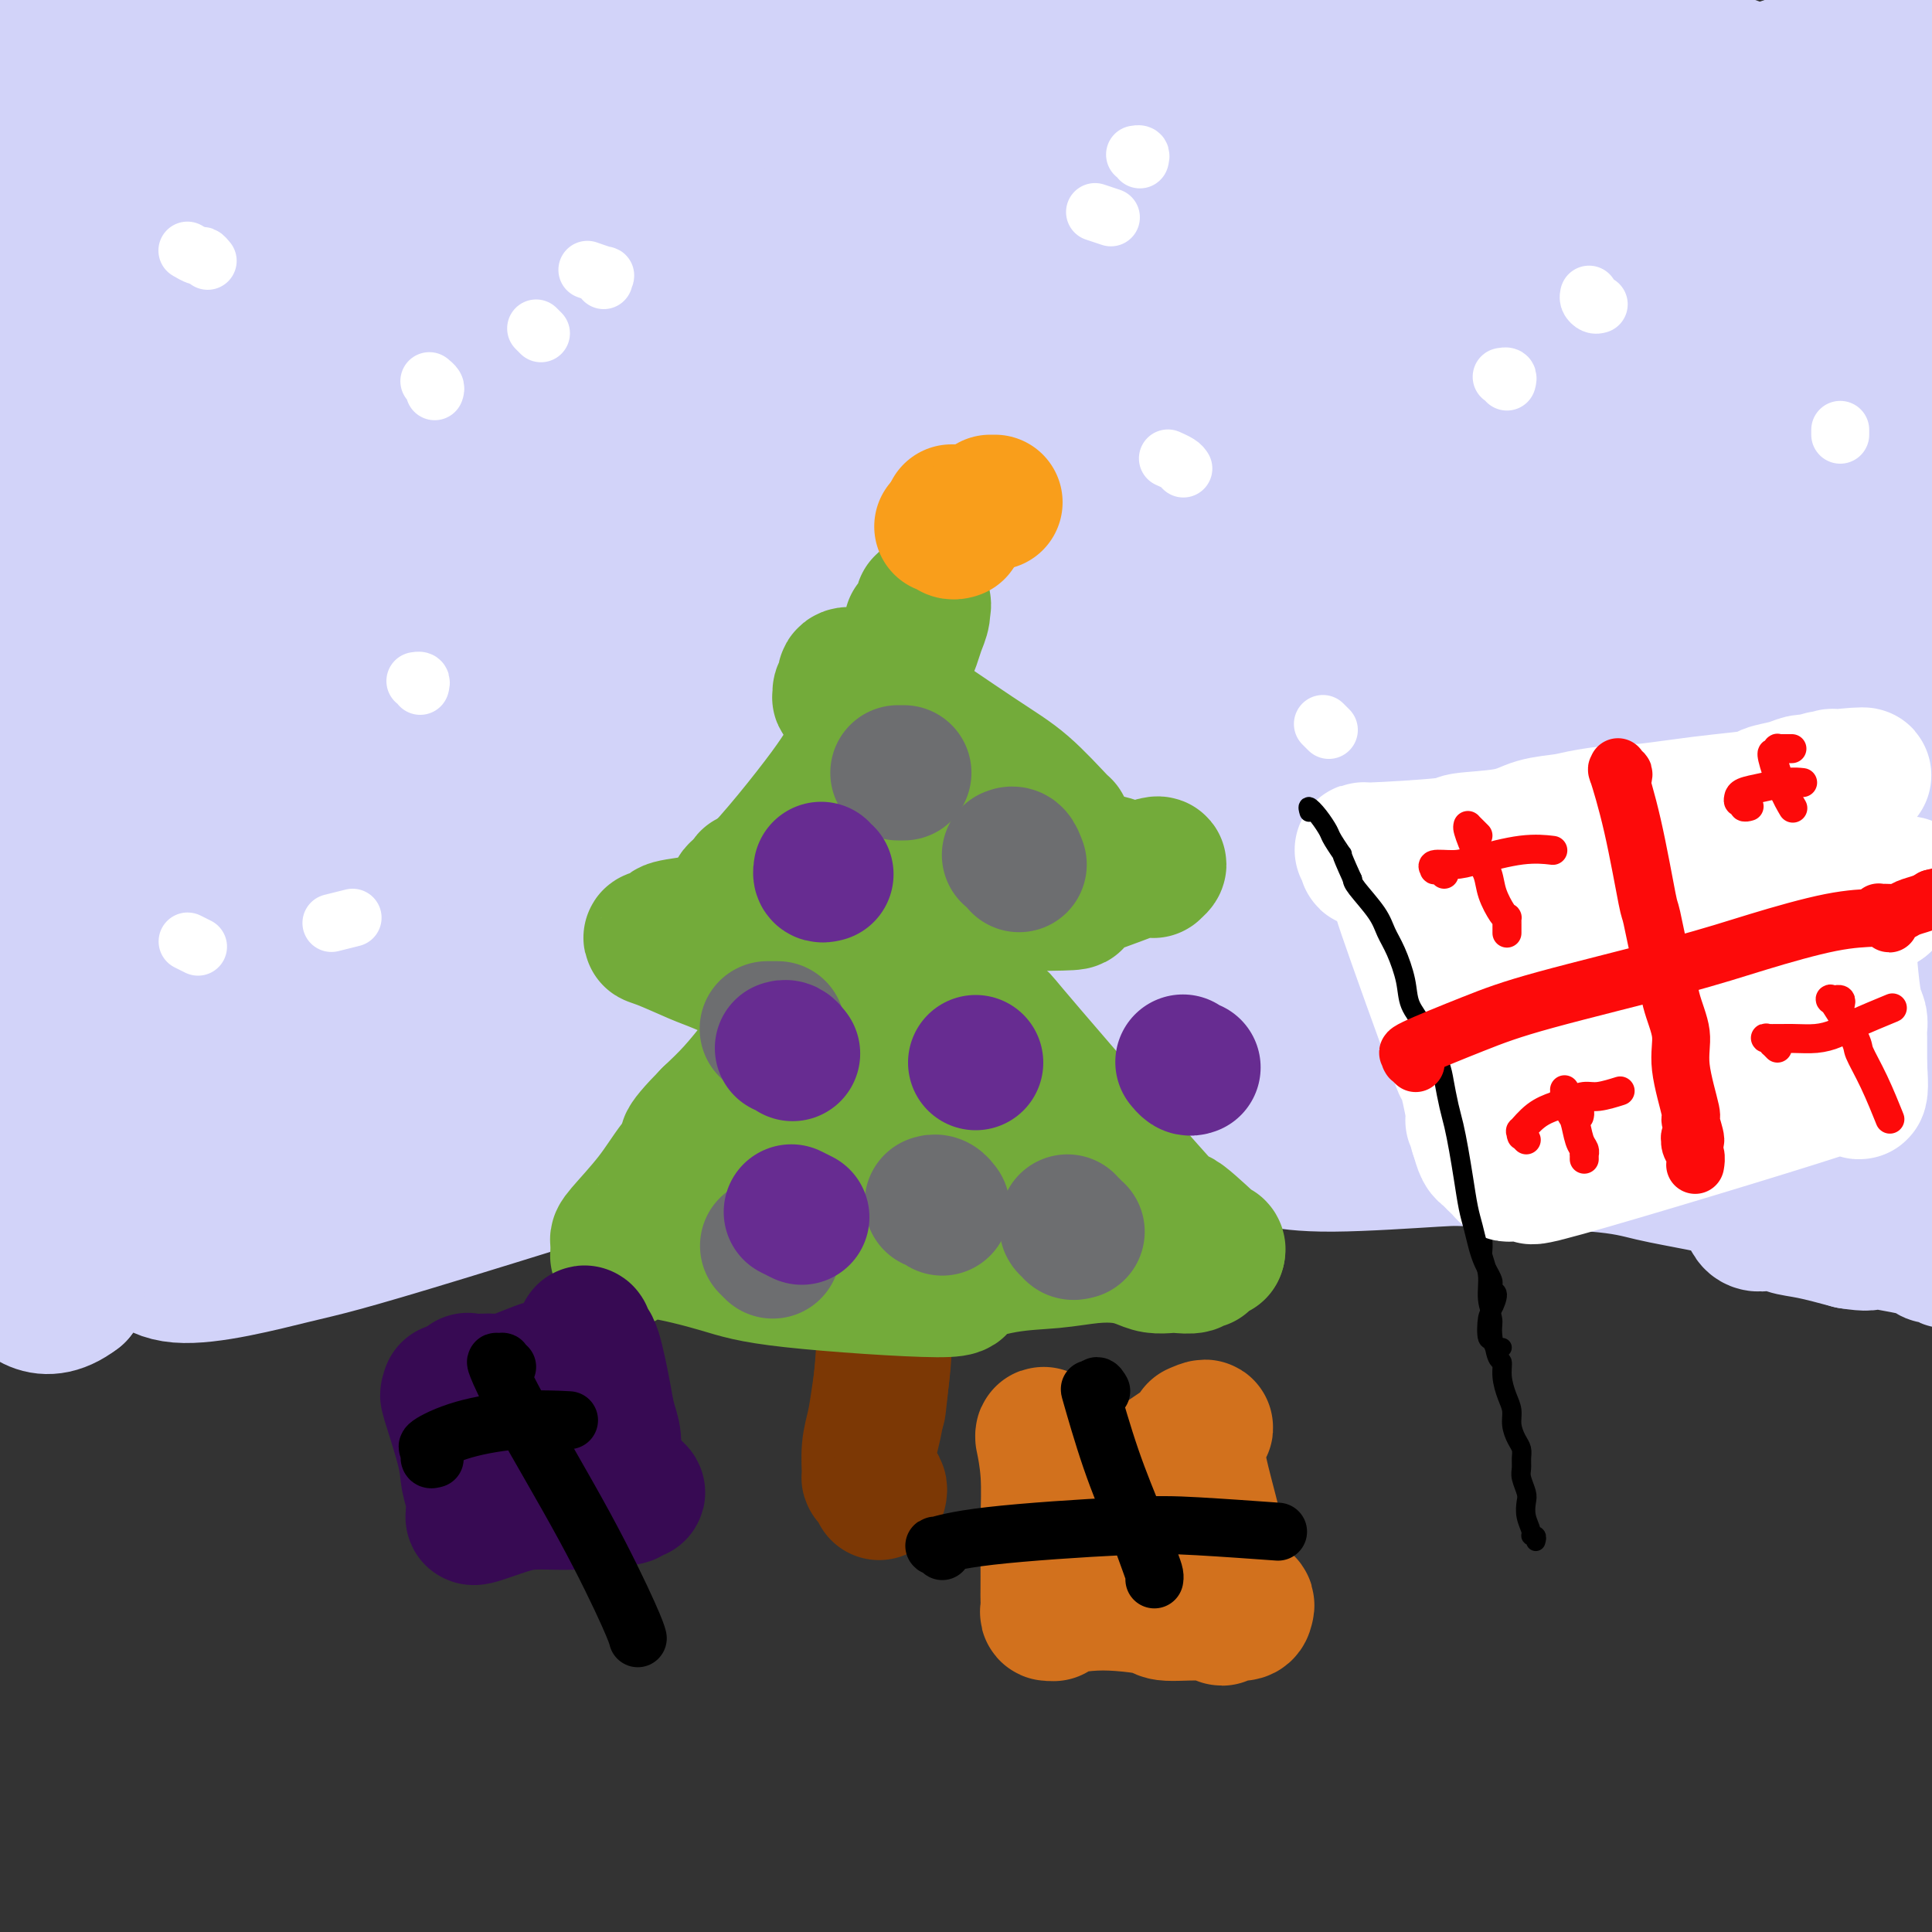 <svg viewBox='0 0 400 400' version='1.1' xmlns='http://www.w3.org/2000/svg' xmlns:xlink='http://www.w3.org/1999/xlink'><rect x="0" y="0" width="400" height="400" fill="#333333" stroke="none"/><g fill='none' stroke='#D2D3F9' stroke-width='28' stroke-linecap='round' stroke-linejoin='round'><path d='M102,236c0.043,-0.423 0.086,-0.847 0,-1c-0.086,-0.153 -0.302,-0.037 0,0c0.302,0.037 1.123,-0.005 1,0c-0.123,0.005 -1.190,0.056 -1,0c0.190,-0.056 1.637,-0.220 0,0c-1.637,0.220 -6.360,0.826 -12,2c-5.640,1.174 -12.198,2.918 -19,4c-6.802,1.082 -13.846,1.501 -19,2c-5.154,0.499 -8.416,1.078 -12,2c-3.584,0.922 -7.489,2.187 -11,3c-3.511,0.813 -6.628,1.173 -9,2c-2.372,0.827 -3.997,2.120 -5,3c-1.003,0.880 -1.382,1.346 -2,2c-0.618,0.654 -1.476,1.496 -2,2c-0.524,0.504 -0.716,0.671 -1,1c-0.284,0.329 -0.661,0.821 -1,1c-0.339,0.179 -0.641,0.044 -1,0c-0.359,-0.044 -0.777,0.002 -1,0c-0.223,-0.002 -0.252,-0.052 0,0c0.252,0.052 0.784,0.206 1,0c0.216,-0.206 0.114,-0.772 0,-1c-0.114,-0.228 -0.241,-0.118 0,0c0.241,0.118 0.850,0.243 1,0c0.150,-0.243 -0.160,-0.853 0,-1c0.160,-0.147 0.789,0.171 1,0c0.211,-0.171 0.005,-0.829 0,-1c-0.005,-0.171 0.191,0.146 1,0c0.809,-0.146 2.231,-0.756 3,-1c0.769,-0.244 0.884,-0.122 1,0'/><path d='M15,255c8.958,-1.783 28.353,-4.241 37,-5c8.647,-0.759 6.546,0.181 13,-1c6.454,-1.181 21.463,-4.485 38,-6c16.537,-1.515 34.601,-1.243 42,-1c7.399,0.243 4.133,0.455 7,1c2.867,0.545 11.867,1.421 17,2c5.133,0.579 6.397,0.860 9,1c2.603,0.140 6.544,0.140 10,0c3.456,-0.140 6.429,-0.418 10,-1c3.571,-0.582 7.742,-1.466 10,-2c2.258,-0.534 2.603,-0.718 5,-1c2.397,-0.282 6.847,-0.661 10,-1c3.153,-0.339 5.010,-0.636 9,-1c3.990,-0.364 10.113,-0.795 15,-1c4.887,-0.205 8.537,-0.185 11,0c2.463,0.185 3.738,0.535 6,1c2.262,0.465 5.510,1.045 12,1c6.490,-0.045 16.221,-0.714 21,-1c4.779,-0.286 4.608,-0.190 10,0c5.392,0.190 16.349,0.473 23,1c6.651,0.527 8.996,1.300 12,2c3.004,0.700 6.665,1.329 10,2c3.335,0.671 6.342,1.383 8,3c1.658,1.617 1.966,4.138 3,5c1.034,0.862 2.793,0.066 4,0c1.207,-0.066 1.864,0.598 3,1c1.136,0.402 2.753,0.544 5,1c2.247,0.456 5.123,1.228 8,2'/><path d='M383,257c4.037,0.647 4.131,0.263 4,0c-0.131,-0.263 -0.487,-0.407 2,0c2.487,0.407 7.819,1.363 10,2c2.181,0.637 1.213,0.955 1,1c-0.213,0.045 0.329,-0.184 1,0c0.671,0.184 1.471,0.781 2,1c0.529,0.219 0.786,0.059 1,0c0.214,-0.059 0.384,-0.016 1,0c0.616,0.016 1.678,0.004 2,0c0.322,-0.004 -0.096,-0.001 0,0c0.096,0.001 0.706,0.001 1,0c0.294,-0.001 0.272,-0.003 0,0c-0.272,0.003 -0.795,0.012 -1,0c-0.205,-0.012 -0.092,-0.044 0,0c0.092,0.044 0.164,0.164 0,0c-0.164,-0.164 -0.565,-0.613 -1,-1c-0.435,-0.387 -0.906,-0.711 -1,-1c-0.094,-0.289 0.187,-0.543 0,-1c-0.187,-0.457 -0.844,-1.118 -2,-2c-1.156,-0.882 -2.811,-1.986 -3,-2c-0.189,-0.014 1.089,1.064 -4,-1c-5.089,-2.064 -16.545,-7.268 -33,-12c-16.455,-4.732 -37.908,-8.991 -52,-12c-14.092,-3.009 -20.823,-4.768 -39,-8c-18.177,-3.232 -47.800,-7.939 -75,-11c-27.200,-3.061 -51.977,-4.478 -71,-5c-19.023,-0.522 -32.292,-0.149 -45,1c-12.708,1.149 -24.854,3.075 -37,5'/><path d='M44,211c-21.426,2.094 -33.992,4.329 -28,5c5.992,0.671 30.542,-0.223 49,-1c18.458,-0.777 30.825,-1.439 48,-2c17.175,-0.561 39.156,-1.023 60,-1c20.844,0.023 40.549,0.531 58,1c17.451,0.469 32.649,0.900 47,2c14.351,1.100 27.857,2.870 35,4c7.143,1.130 7.925,1.619 12,3c4.075,1.381 11.444,3.655 14,5c2.556,1.345 0.301,1.763 -1,2c-1.301,0.237 -1.647,0.295 -6,0c-4.353,-0.295 -12.715,-0.941 -29,0c-16.285,0.941 -40.495,3.471 -63,5c-22.505,1.529 -43.306,2.059 -62,3c-18.694,0.941 -35.283,2.294 -59,3c-23.717,0.706 -54.563,0.764 -69,1c-14.437,0.236 -12.467,0.650 -18,1c-5.533,0.350 -18.571,0.635 -25,1c-6.429,0.365 -6.250,0.810 -5,1c1.250,0.190 3.570,0.125 5,0c1.430,-0.125 1.968,-0.309 11,-1c9.032,-0.691 26.557,-1.888 43,-4c16.443,-2.112 31.802,-5.137 48,-8c16.198,-2.863 33.233,-5.562 49,-8c15.767,-2.438 30.266,-4.615 39,-6c8.734,-1.385 11.702,-1.980 13,-2c1.298,-0.020 0.926,0.533 0,1c-0.926,0.467 -2.408,0.848 -7,2c-4.592,1.152 -12.296,3.076 -20,5'/><path d='M183,223c-22.973,7.124 -66.906,20.935 -90,28c-23.094,7.065 -25.348,7.386 -32,9c-6.652,1.614 -17.701,4.521 -24,4c-6.299,-0.521 -7.846,-4.470 -8,-6c-0.154,-1.530 1.086,-0.641 3,-2c1.914,-1.359 4.502,-4.964 15,-12c10.498,-7.036 28.908,-17.501 44,-25c15.092,-7.499 26.868,-12.031 38,-16c11.132,-3.969 21.622,-7.375 29,-9c7.378,-1.625 11.644,-1.467 13,-1c1.356,0.467 -0.198,1.245 -1,2c-0.802,0.755 -0.851,1.488 -7,6c-6.149,4.512 -18.399,12.802 -28,19c-9.601,6.198 -16.555,10.303 -24,13c-7.445,2.697 -15.382,3.988 -22,4c-6.618,0.012 -11.917,-1.253 -17,-3c-5.083,-1.747 -9.951,-3.976 -15,-7c-5.049,-3.024 -10.278,-6.843 -15,-12c-4.722,-5.157 -8.938,-11.654 -11,-20c-2.062,-8.346 -1.971,-18.542 0,-29c1.971,-10.458 5.821,-21.177 11,-31c5.179,-9.823 11.686,-18.750 18,-27c6.314,-8.250 12.436,-15.825 18,-21c5.564,-5.175 10.569,-7.952 14,-9c3.431,-1.048 5.288,-0.368 5,5c-0.288,5.368 -2.721,15.425 -4,21c-1.279,5.575 -1.405,6.670 -5,18c-3.595,11.330 -10.660,32.897 -18,52c-7.340,19.103 -14.954,35.744 -24,51c-9.046,15.256 -19.523,29.128 -30,43'/><path d='M16,268c-7.753,5.989 -12.135,-0.537 -13,-2c-0.865,-1.463 1.787,2.138 1,-9c-0.787,-11.138 -5.011,-37.015 3,-76c8.011,-38.985 28.259,-91.078 39,-112c10.741,-20.922 11.974,-10.672 17,-4c5.026,6.672 13.844,9.766 19,13c5.156,3.234 6.651,6.609 9,15c2.349,8.391 5.553,21.799 6,33c0.447,11.201 -1.862,20.194 -3,26c-1.138,5.806 -1.103,8.424 -3,17c-1.897,8.576 -5.726,23.110 -12,37c-6.274,13.890 -14.994,27.136 -19,33c-4.006,5.864 -3.297,4.346 -6,4c-2.703,-0.346 -8.818,0.480 -12,-4c-3.182,-4.480 -3.432,-14.264 -4,-20c-0.568,-5.736 -1.456,-7.422 -2,-18c-0.544,-10.578 -0.745,-30.046 1,-47c1.745,-16.954 5.437,-31.394 9,-42c3.563,-10.606 6.998,-17.379 16,-24c9.002,-6.621 23.572,-13.090 30,-16c6.428,-2.910 4.714,-2.261 10,-1c5.286,1.261 17.574,3.134 23,9c5.426,5.866 3.992,15.726 4,20c0.008,4.274 1.458,2.963 -1,14c-2.458,11.037 -8.824,34.422 -12,45c-3.176,10.578 -3.163,8.348 -6,12c-2.837,3.652 -8.525,13.186 -14,18c-5.475,4.814 -10.738,4.907 -16,5'/><path d='M80,194c-5.332,0.101 -10.660,-2.146 -16,-5c-5.340,-2.854 -10.690,-6.314 -15,-11c-4.310,-4.686 -7.579,-10.599 -12,-13c-4.421,-2.401 -9.993,-1.289 -9,-14c0.993,-12.711 8.552,-39.243 14,-52c5.448,-12.757 8.786,-11.737 13,-14c4.214,-2.263 9.305,-7.807 14,-11c4.695,-3.193 8.995,-4.033 13,-5c4.005,-0.967 7.716,-2.059 12,-1c4.284,1.059 9.142,4.269 12,6c2.858,1.731 3.715,1.984 6,3c2.285,1.016 5.999,2.795 9,9c3.001,6.205 5.289,16.835 5,24c-0.289,7.165 -3.153,10.864 -4,14c-0.847,3.136 0.325,5.709 -7,16c-7.325,10.291 -23.145,28.299 -30,36c-6.855,7.701 -4.744,5.096 -7,8c-2.256,2.904 -8.879,11.317 -14,18c-5.121,6.683 -8.742,11.636 -16,14c-7.258,2.364 -18.154,2.140 -24,-1c-5.846,-3.140 -6.641,-9.196 -8,-17c-1.359,-7.804 -3.281,-17.356 -4,-28c-0.719,-10.644 -0.234,-22.379 0,-34c0.234,-11.621 0.217,-23.129 1,-36c0.783,-12.871 2.367,-27.106 4,-39c1.633,-11.894 3.317,-21.447 5,-31'/><path d='M22,30c5.186,-19.264 13.652,-32.424 19,-35c5.348,-2.576 7.580,5.433 10,11c2.420,5.567 5.030,8.691 8,26c2.970,17.309 6.300,48.804 7,71c0.700,22.196 -1.232,35.093 -2,43c-0.768,7.907 -0.373,10.825 -2,19c-1.627,8.175 -5.275,21.608 -8,31c-2.725,9.392 -4.526,14.741 -7,18c-2.474,3.259 -5.620,4.426 -9,3c-3.380,-1.426 -6.994,-5.444 -11,-11c-4.006,-5.556 -8.404,-12.650 -12,-23c-3.596,-10.350 -6.391,-23.956 -8,-37c-1.609,-13.044 -2.031,-25.524 -2,-37c0.031,-11.476 0.514,-21.947 2,-31c1.486,-9.053 3.973,-16.690 7,-24c3.027,-7.310 6.592,-14.295 12,-21c5.408,-6.705 12.657,-13.131 19,-17c6.343,-3.869 11.781,-5.181 17,-5c5.219,0.181 10.221,1.856 15,8c4.779,6.144 9.335,16.758 12,29c2.665,12.242 3.440,26.113 2,40c-1.440,13.887 -5.094,27.790 -9,41c-3.906,13.210 -8.064,25.728 -13,37c-4.936,11.272 -10.651,21.297 -16,30c-5.349,8.703 -10.331,16.085 -15,20c-4.669,3.915 -9.026,4.362 -13,3c-3.974,-1.362 -7.564,-4.532 -10,-12c-2.436,-7.468 -3.718,-19.234 -5,-31'/><path d='M10,176c-1.097,-12.407 -1.338,-27.924 0,-43c1.338,-15.076 4.257,-29.710 4,-41c-0.257,-11.290 -3.689,-19.237 10,-31c13.689,-11.763 44.501,-27.341 58,-33c13.499,-5.659 9.687,-1.400 14,4c4.313,5.400 16.750,11.942 25,23c8.250,11.058 12.311,26.633 14,43c1.689,16.367 1.004,33.528 -1,50c-2.004,16.472 -5.329,32.257 -10,45c-4.671,12.743 -10.688,22.446 -17,29c-6.312,6.554 -12.919,9.961 -19,11c-6.081,1.039 -11.637,-0.289 -18,-4c-6.363,-3.711 -13.533,-9.804 -17,-13c-3.467,-3.196 -3.231,-3.494 -9,-11c-5.769,-7.506 -17.543,-22.221 -23,-34c-5.457,-11.779 -4.597,-20.622 -4,-27c0.597,-6.378 0.929,-10.292 1,-17c0.071,-6.708 -0.121,-16.211 7,-40c7.121,-23.789 21.553,-61.866 29,-78c7.447,-16.134 7.908,-10.327 13,-6c5.092,4.327 14.815,7.174 20,14c5.185,6.826 5.830,17.632 7,21c1.170,3.368 2.863,-0.700 5,16c2.137,16.700 4.716,54.168 6,71c1.284,16.832 1.272,13.027 -1,25c-2.272,11.973 -6.804,39.723 -11,54c-4.196,14.277 -8.056,15.079 -11,16c-2.944,0.921 -4.972,1.960 -7,3'/><path d='M75,223c-5.579,1.742 -16.028,4.597 -30,-8c-13.972,-12.597 -31.467,-40.644 -38,-55c-6.533,-14.356 -2.106,-15.019 -1,-14c1.106,1.019 -1.111,3.722 0,-15c1.111,-18.722 5.550,-58.869 9,-81c3.450,-22.131 5.912,-26.246 9,-32c3.088,-5.754 6.804,-13.145 10,-18c3.196,-4.855 5.874,-7.172 9,-8c3.126,-0.828 6.702,-0.167 10,0c3.298,0.167 6.320,-0.161 13,3c6.680,3.161 17.020,9.811 25,15c7.980,5.189 13.600,8.918 21,15c7.400,6.082 16.578,14.517 21,19c4.422,4.483 4.086,5.015 8,8c3.914,2.985 12.076,8.422 18,12c5.924,3.578 9.609,5.298 13,6c3.391,0.702 6.487,0.385 8,0c1.513,-0.385 1.444,-0.837 1,-1c-0.444,-0.163 -1.262,-0.035 -5,1c-3.738,1.035 -10.396,2.979 -20,6c-9.604,3.021 -22.155,7.121 -40,10c-17.845,2.879 -40.985,4.537 -52,5c-11.015,0.463 -9.906,-0.269 -16,-2c-6.094,-1.731 -19.390,-4.461 -28,-9c-8.610,-4.539 -12.535,-10.887 -15,-17c-2.465,-6.113 -3.471,-11.992 -3,-18c0.471,-6.008 2.420,-12.145 4,-18c1.580,-5.855 2.790,-11.427 4,-17'/><path d='M10,10c3.778,-10.222 9.224,-18.277 11,-24c1.776,-5.723 -0.117,-9.115 9,-10c9.117,-0.885 29.245,0.738 38,2c8.755,1.262 6.137,2.164 8,4c1.863,1.836 8.207,4.606 13,8c4.793,3.394 8.035,7.414 10,10c1.965,2.586 2.654,3.739 3,5c0.346,1.261 0.348,2.629 0,4c-0.348,1.371 -1.048,2.744 -2,4c-0.952,1.256 -2.156,2.393 -4,4c-1.844,1.607 -4.327,3.682 -7,6c-2.673,2.318 -5.534,4.879 -8,7c-2.466,2.121 -4.537,3.804 -7,5c-2.463,1.196 -5.320,1.906 -8,2c-2.680,0.094 -5.184,-0.427 -8,-1c-2.816,-0.573 -5.946,-1.198 -10,-3c-4.054,-1.802 -9.033,-4.782 -14,-8c-4.967,-3.218 -9.921,-6.676 -12,-8c-2.079,-1.324 -1.281,-0.515 0,-1c1.281,-0.485 3.047,-2.265 4,-3c0.953,-0.735 1.093,-0.426 6,-2c4.907,-1.574 14.582,-5.031 28,-8c13.418,-2.969 30.579,-5.452 46,-7c15.421,-1.548 29.103,-2.163 44,-2c14.897,0.163 31.008,1.105 45,3c13.992,1.895 25.864,4.745 36,8c10.136,3.255 18.537,6.915 25,10c6.463,3.085 10.990,5.596 13,9c2.010,3.404 1.505,7.702 1,12'/><path d='M270,36c-2.700,4.434 -9.949,9.519 -14,15c-4.051,5.481 -4.905,11.358 -35,25c-30.095,13.642 -89.430,35.048 -113,43c-23.570,7.952 -11.375,2.448 -11,1c0.375,-1.448 -11.069,1.159 -8,-7c3.069,-8.159 20.653,-27.084 36,-40c15.347,-12.916 28.457,-19.823 43,-27c14.543,-7.177 30.517,-14.624 46,-20c15.483,-5.376 30.474,-8.682 42,-10c11.526,-1.318 19.586,-0.648 23,0c3.414,0.648 2.183,1.273 1,2c-1.183,0.727 -2.319,1.555 -10,6c-7.681,4.445 -21.907,12.506 -37,20c-15.093,7.494 -31.055,14.422 -47,21c-15.945,6.578 -31.875,12.805 -45,17c-13.125,4.195 -23.446,6.359 -31,7c-7.554,0.641 -12.342,-0.241 -14,-1c-1.658,-0.759 -0.187,-1.396 0,-3c0.187,-1.604 -0.911,-4.176 10,-14c10.911,-9.824 33.831,-26.902 52,-38c18.169,-11.098 31.585,-16.218 45,-21c13.415,-4.782 26.827,-9.226 36,-11c9.173,-1.774 14.108,-0.877 16,0c1.892,0.877 0.742,1.734 0,3c-0.742,1.266 -1.074,2.941 -10,8c-8.926,5.059 -26.444,13.500 -42,19c-15.556,5.500 -29.150,8.058 -43,10c-13.850,1.942 -27.957,3.269 -39,3c-11.043,-0.269 -19.021,-2.135 -27,-4'/><path d='M94,40c-6.660,-2.587 -9.810,-7.056 -5,-10c4.810,-2.944 17.578,-4.363 24,-5c6.422,-0.637 6.496,-0.492 21,-3c14.504,-2.508 43.438,-7.671 87,-9c43.562,-1.329 101.753,1.174 125,1c23.247,-0.174 11.551,-3.027 -5,4c-16.551,7.027 -37.955,23.934 -56,35c-18.045,11.066 -32.730,16.291 -40,19c-7.270,2.709 -7.123,2.903 -21,7c-13.877,4.097 -41.776,12.098 -59,17c-17.224,4.902 -23.774,6.705 -31,8c-7.226,1.295 -15.130,2.082 -19,2c-3.870,-0.082 -3.708,-1.034 -3,-2c0.708,-0.966 1.961,-1.948 3,-3c1.039,-1.052 1.863,-2.175 13,-9c11.137,-6.825 32.587,-19.351 42,-25c9.413,-5.649 6.790,-4.422 21,-10c14.210,-5.578 45.253,-17.960 71,-26c25.747,-8.040 46.200,-11.739 56,-13c9.800,-1.261 8.949,-0.083 5,2c-3.949,2.083 -10.995,5.072 -22,9c-11.005,3.928 -25.971,8.795 -46,12c-20.029,3.205 -45.123,4.747 -58,6c-12.877,1.253 -13.536,2.215 -30,2c-16.464,-0.215 -48.732,-1.608 -81,-3'/><path d='M86,46c-20.200,-3.222 -30.199,-9.776 -40,-11c-9.801,-1.224 -19.404,2.881 10,-6c29.404,-8.881 97.816,-30.747 125,-40c27.184,-9.253 13.141,-5.892 27,-5c13.859,0.892 55.621,-0.684 73,1c17.379,1.684 10.374,6.627 7,10c-3.374,3.373 -3.118,5.177 -6,8c-2.882,2.823 -8.903,6.666 -15,9c-6.097,2.334 -12.272,3.159 -28,9c-15.728,5.841 -41.011,16.700 -60,25c-18.989,8.300 -31.684,14.043 -45,20c-13.316,5.957 -27.251,12.130 -39,17c-11.749,4.870 -21.310,8.437 -26,10c-4.690,1.563 -4.509,1.120 -5,1c-0.491,-0.120 -1.653,0.081 1,-1c2.653,-1.081 9.121,-3.445 26,-10c16.879,-6.555 44.168,-17.301 68,-27c23.832,-9.699 44.207,-18.350 64,-26c19.793,-7.650 39.004,-14.300 55,-20c15.996,-5.700 28.779,-10.449 39,-12c10.221,-1.551 17.882,0.098 21,1c3.118,0.902 1.692,1.058 -2,5c-3.692,3.942 -9.650,11.671 -18,21c-8.350,9.329 -19.092,20.258 -45,41c-25.908,20.742 -66.984,51.298 -87,66c-20.016,14.702 -18.973,13.549 -29,20c-10.027,6.451 -31.123,20.506 -43,28c-11.877,7.494 -14.536,8.427 -14,7c0.536,-1.427 4.268,-5.213 8,-9'/><path d='M108,178c26.089,-21.195 87.311,-69.682 111,-90c23.689,-20.318 9.845,-12.468 26,-17c16.155,-4.532 62.309,-21.445 86,-33c23.691,-11.555 24.921,-17.752 4,2c-20.921,19.752 -63.991,65.455 -88,89c-24.009,23.545 -28.958,24.934 -40,31c-11.042,6.066 -28.177,16.811 -37,22c-8.823,5.189 -9.333,4.824 -13,5c-3.667,0.176 -10.489,0.895 -11,-3c-0.511,-3.895 5.290,-12.403 15,-24c9.710,-11.597 23.330,-26.283 39,-42c15.670,-15.717 33.390,-32.463 52,-47c18.610,-14.537 38.108,-26.863 55,-36c16.892,-9.137 31.176,-15.085 41,-18c9.824,-2.915 15.187,-2.798 18,-1c2.813,1.798 3.075,5.276 -2,11c-5.075,5.724 -15.489,13.694 -31,25c-15.511,11.306 -36.120,25.947 -59,41c-22.880,15.053 -48.031,30.519 -72,45c-23.969,14.481 -46.755,27.978 -73,41c-26.245,13.022 -55.948,25.571 -67,30c-11.052,4.429 -3.452,0.740 -3,-1c0.452,-1.740 -6.244,-1.530 15,-19c21.244,-17.470 70.426,-52.621 94,-70c23.574,-17.379 21.539,-16.987 39,-27c17.461,-10.013 54.417,-30.432 84,-45c29.583,-14.568 51.791,-23.284 74,-32'/><path d='M365,15c21.142,-7.813 36.997,-11.345 50,-15c13.003,-3.655 23.154,-7.432 13,1c-10.154,8.432 -40.613,29.072 -59,41c-18.387,11.928 -24.702,15.144 -32,19c-7.298,3.856 -15.578,8.352 -34,18c-18.422,9.648 -46.984,24.449 -73,37c-26.016,12.551 -49.485,22.853 -72,32c-22.515,9.147 -44.077,17.139 -61,23c-16.923,5.861 -29.206,9.590 -37,11c-7.794,1.410 -11.100,0.500 -10,-2c1.100,-2.500 6.607,-6.589 19,-14c12.393,-7.411 31.673,-18.145 54,-30c22.327,-11.855 47.700,-24.830 75,-38c27.300,-13.170 56.526,-26.533 84,-38c27.474,-11.467 53.197,-21.037 75,-28c21.803,-6.963 39.688,-11.318 53,-12c13.312,-0.682 22.052,2.311 26,6c3.948,3.689 3.106,8.075 -2,15c-5.106,6.925 -14.475,16.390 -29,27c-14.525,10.610 -34.206,22.363 -56,35c-21.794,12.637 -45.703,26.156 -72,40c-26.297,13.844 -54.984,28.013 -70,36c-15.016,7.987 -16.362,9.794 -28,13c-11.638,3.206 -33.568,7.813 -40,7c-6.432,-0.813 2.634,-7.044 14,-17c11.366,-9.956 25.032,-23.635 43,-39c17.968,-15.365 40.237,-32.415 63,-49c22.763,-16.585 46.019,-32.703 68,-46c21.981,-13.297 42.687,-23.772 60,-31c17.313,-7.228 31.232,-11.208 39,-11c7.768,0.208 9.384,4.604 11,9'/><path d='M437,15c-0.402,5.712 -6.907,15.491 -19,29c-12.093,13.509 -29.773,30.747 -51,48c-21.227,17.253 -46.002,34.523 -69,52c-22.998,17.477 -44.221,35.163 -69,48c-24.779,12.837 -53.115,20.826 -49,12c4.115,-8.826 40.681,-34.467 92,-68c51.319,-33.533 117.390,-74.959 144,-91c26.610,-16.041 13.760,-6.697 11,-3c-2.760,3.697 4.572,1.746 4,4c-0.572,2.254 -9.047,8.712 -14,13c-4.953,4.288 -6.383,6.405 -17,14c-10.617,7.595 -30.421,20.669 -50,32c-19.579,11.331 -38.931,20.920 -58,30c-19.069,9.080 -37.853,17.653 -54,24c-16.147,6.347 -29.656,10.469 -38,12c-8.344,1.531 -11.524,0.470 -13,-1c-1.476,-1.470 -1.248,-3.348 8,-12c9.248,-8.652 27.514,-24.077 47,-38c19.486,-13.923 40.190,-26.344 60,-38c19.810,-11.656 38.727,-22.545 61,-29c22.273,-6.455 47.903,-8.474 59,-9c11.097,-0.526 7.661,0.440 7,4c-0.661,3.560 1.453,9.714 -3,19c-4.453,9.286 -15.472,21.706 -30,35c-14.528,13.294 -32.565,27.464 -53,41c-20.435,13.536 -43.267,26.439 -64,37c-20.733,10.561 -39.366,18.781 -58,27'/><path d='M221,207c-15.992,4.703 -26.973,2.959 -40,9c-13.027,6.041 -28.101,19.866 -1,-2c27.101,-21.866 96.377,-79.425 134,-107c37.623,-27.575 43.595,-25.168 63,-25c19.405,0.168 52.245,-1.902 65,-2c12.755,-0.098 5.427,1.777 -1,6c-6.427,4.223 -11.951,10.794 -23,18c-11.049,7.206 -27.623,15.048 -47,25c-19.377,9.952 -41.556,22.015 -63,33c-21.444,10.985 -42.154,20.893 -60,29c-17.846,8.107 -32.827,14.413 -37,11c-4.173,-3.413 2.462,-16.543 7,-24c4.538,-7.457 6.980,-9.240 19,-19c12.020,-9.760 33.620,-27.499 55,-43c21.380,-15.501 42.541,-28.766 63,-40c20.459,-11.234 40.216,-20.436 56,-25c15.784,-4.564 27.594,-4.488 36,-2c8.406,2.488 13.409,7.390 14,15c0.591,7.610 -3.230,17.928 -9,29c-5.770,11.072 -13.487,22.897 -35,39c-21.513,16.103 -56.820,36.483 -74,46c-17.180,9.517 -16.234,8.172 -26,10c-9.766,1.828 -30.246,6.828 -44,8c-13.754,1.172 -20.782,-1.484 -26,-5c-5.218,-3.516 -8.625,-7.891 -9,-14c-0.375,-6.109 2.284,-13.952 8,-22c5.716,-8.048 14.490,-16.299 26,-23c11.510,-6.701 25.755,-11.850 40,-17'/><path d='M312,115c20.949,-2.869 53.323,-1.541 67,1c13.677,2.541 8.659,6.294 17,8c8.341,1.706 30.043,1.365 22,22c-8.043,20.635 -45.830,62.246 -61,80c-15.170,17.754 -7.724,11.653 -14,2c-6.276,-9.653 -26.273,-22.856 -33,-29c-6.727,-6.144 -0.182,-5.230 7,-10c7.182,-4.770 15.003,-15.225 25,-22c9.997,-6.775 22.171,-9.870 34,-12c11.829,-2.130 23.314,-3.293 33,-3c9.686,0.293 17.572,2.043 23,4c5.428,1.957 8.398,4.122 9,8c0.602,3.878 -1.164,9.471 -6,15c-4.836,5.529 -12.743,10.996 -22,16c-9.257,5.004 -19.862,9.547 -31,12c-11.138,2.453 -22.807,2.816 -33,2c-10.193,-0.816 -18.911,-2.812 -24,-7c-5.089,-4.188 -6.551,-10.569 -8,-14c-1.449,-3.431 -2.885,-3.911 2,-12c4.885,-8.089 16.092,-23.786 26,-31c9.908,-7.214 18.516,-5.944 28,-4c9.484,1.944 19.843,4.562 29,9c9.157,4.438 17.112,10.697 23,17c5.888,6.303 9.707,12.650 12,18c2.293,5.350 3.058,9.702 1,13c-2.058,3.298 -6.939,5.542 -9,7c-2.061,1.458 -1.303,2.131 -8,2c-6.697,-0.131 -20.848,-1.065 -35,-2'/><path d='M386,205c-10.573,-2.773 -19.505,-8.706 -26,-9c-6.495,-0.294 -10.552,5.049 -12,-7c-1.448,-12.049 -0.288,-41.491 0,-54c0.288,-12.509 -0.297,-8.084 13,5c13.297,13.084 40.475,34.827 53,49c12.525,14.173 10.397,20.775 10,28c-0.397,7.225 0.937,15.073 0,20c-0.937,4.927 -4.144,6.933 -8,8c-3.856,1.067 -8.362,1.195 -13,0c-4.638,-1.195 -9.408,-3.712 -15,-7c-5.592,-3.288 -12.006,-7.347 -17,-14c-4.994,-6.653 -8.567,-15.899 -10,-25c-1.433,-9.101 -0.724,-18.058 1,-25c1.724,-6.942 4.464,-11.870 8,-15c3.536,-3.130 7.869,-4.463 15,-1c7.131,3.463 17.061,11.723 22,16c4.939,4.277 4.885,4.572 7,8c2.115,3.428 6.397,9.990 9,15c2.603,5.010 3.526,8.468 4,11c0.474,2.532 0.498,4.137 0,5c-0.498,0.863 -1.517,0.983 -3,1c-1.483,0.017 -3.430,-0.069 -7,-1c-3.570,-0.931 -8.763,-2.708 -15,-9c-6.237,-6.292 -13.519,-17.100 -18,-26c-4.481,-8.900 -6.160,-15.891 -6,-21c0.160,-5.109 2.158,-8.337 3,-10c0.842,-1.663 0.526,-1.761 2,0c1.474,1.761 4.737,5.380 8,9'/><path d='M391,156c1.972,1.830 1.900,1.906 6,11c4.100,9.094 12.370,27.208 16,41c3.630,13.792 2.620,23.264 1,25c-1.620,1.736 -3.850,-4.263 -2,-1c1.850,3.263 7.781,15.790 -2,-1c-9.781,-16.790 -35.274,-62.896 -44,-82c-8.726,-19.104 -0.684,-11.206 3,-8c3.684,3.206 3.011,1.720 4,2c0.989,0.280 3.639,2.327 8,8c4.361,5.673 10.432,14.971 15,26c4.568,11.029 7.634,23.789 9,30c1.366,6.211 1.033,5.875 1,7c-0.033,1.125 0.235,3.712 0,5c-0.235,1.288 -0.974,1.278 -2,1c-1.026,-0.278 -2.338,-0.823 -4,-3c-1.662,-2.177 -3.673,-5.987 -10,-13c-6.327,-7.013 -16.969,-17.229 -21,-21c-4.031,-3.771 -1.452,-1.095 1,2c2.452,3.095 4.779,6.610 9,13c4.221,6.390 10.338,15.656 16,23c5.662,7.344 10.868,12.767 13,15c2.132,2.233 1.190,1.275 1,1c-0.190,-0.275 0.372,0.132 0,0c-0.372,-0.132 -1.677,-0.805 -3,-2c-1.323,-1.195 -2.664,-2.913 -6,-7c-3.336,-4.087 -8.668,-10.544 -14,-17'/><path d='M386,211c-6.313,-8.039 -11.095,-15.636 -14,-20c-2.905,-4.364 -3.934,-5.496 -5,-7c-1.066,-1.504 -2.170,-3.380 -1,-3c1.170,0.380 4.613,3.015 9,10c4.387,6.985 9.718,18.318 16,28c6.282,9.682 13.514,17.713 16,20c2.486,2.287 0.227,-1.169 -2,-12c-2.227,-10.831 -4.423,-29.036 -6,-39c-1.577,-9.964 -2.536,-11.686 -5,-19c-2.464,-7.314 -6.434,-20.218 -10,-29c-3.566,-8.782 -6.729,-13.441 -10,-17c-3.271,-3.559 -6.649,-6.017 -8,-7c-1.351,-0.983 -0.676,-0.492 0,0'/></g>
<g fill='none' stroke='#7C3805' stroke-width='28' stroke-linecap='round' stroke-linejoin='round'><path d='M182,309c0.082,-0.340 0.165,-0.681 0,-1c-0.165,-0.319 -0.577,-0.618 -1,-1c-0.423,-0.382 -0.857,-0.847 -1,-1c-0.143,-0.153 0.004,0.005 0,-1c-0.004,-1.005 -0.159,-3.172 0,-5c0.159,-1.828 0.631,-3.318 1,-5c0.369,-1.682 0.636,-3.556 1,-6c0.364,-2.444 0.827,-5.459 1,-9c0.173,-3.541 0.057,-7.607 0,-10c-0.057,-2.393 -0.057,-3.114 0,-5c0.057,-1.886 0.169,-4.937 0,-9c-0.169,-4.063 -0.620,-9.138 -1,-13c-0.380,-3.862 -0.687,-6.510 -1,-8c-0.313,-1.490 -0.630,-1.820 -1,-3c-0.370,-1.180 -0.793,-3.210 -1,-6c-0.207,-2.790 -0.198,-6.341 0,-8c0.198,-1.659 0.586,-1.426 1,-2c0.414,-0.574 0.853,-1.954 1,-3c0.147,-1.046 0.001,-1.758 0,-2c-0.001,-0.242 0.143,-0.013 0,0c-0.143,0.013 -0.574,-0.189 -1,0c-0.426,0.189 -0.846,0.771 -1,1c-0.154,0.229 -0.041,0.107 0,0c0.041,-0.107 0.011,-0.199 0,0c-0.011,0.199 -0.003,0.688 0,1c0.003,0.312 0.001,0.448 0,1c-0.001,0.552 -0.000,1.519 0,2c0.000,0.481 0.000,0.476 0,1c-0.000,0.524 -0.000,1.578 0,3c0.000,1.422 0.000,3.211 0,5'/><path d='M179,225c-0.071,5.315 0.750,12.601 1,16c0.250,3.399 -0.072,2.910 0,5c0.072,2.090 0.537,6.759 1,10c0.463,3.241 0.923,5.053 1,7c0.077,1.947 -0.228,4.027 0,6c0.228,1.973 0.989,3.838 1,8c0.011,4.162 -0.728,10.621 -1,13c-0.272,2.379 -0.078,0.680 0,0c0.078,-0.680 0.039,-0.340 0,0'/></g>
<g fill='none' stroke='#73AB3A' stroke-width='28' stroke-linecap='round' stroke-linejoin='round'><path d='M129,261c-0.030,-0.033 -0.061,-0.065 0,0c0.061,0.065 0.212,0.228 0,0c-0.212,-0.228 -0.788,-0.848 -1,-1c-0.212,-0.152 -0.061,0.164 0,0c0.061,-0.164 0.032,-0.809 0,-1c-0.032,-0.191 -0.068,0.073 1,0c1.068,-0.073 3.238,-0.483 7,0c3.762,0.483 9.114,1.860 13,3c3.886,1.140 6.304,2.044 15,3c8.696,0.956 23.668,1.965 30,2c6.332,0.035 4.024,-0.906 5,-2c0.976,-1.094 5.237,-2.343 9,-3c3.763,-0.657 7.027,-0.722 10,-1c2.973,-0.278 5.654,-0.768 8,-1c2.346,-0.232 4.356,-0.206 6,0c1.644,0.206 2.920,0.592 4,1c1.080,0.408 1.963,0.838 3,1c1.037,0.162 2.229,0.057 3,0c0.771,-0.057 1.121,-0.067 2,0c0.879,0.067 2.287,0.210 3,0c0.713,-0.210 0.730,-0.773 1,-1c0.270,-0.227 0.793,-0.117 1,0c0.207,0.117 0.098,0.242 0,0c-0.098,-0.242 -0.184,-0.849 0,-1c0.184,-0.151 0.638,0.156 1,0c0.362,-0.156 0.633,-0.774 1,-1c0.367,-0.226 0.830,-0.061 1,0c0.170,0.061 0.049,0.017 0,0c-0.049,-0.017 -0.024,-0.009 0,0'/><path d='M252,259c0.560,-0.679 -0.539,-0.878 -1,-1c-0.461,-0.122 -0.283,-0.168 0,0c0.283,0.168 0.673,0.550 -1,-1c-1.673,-1.550 -5.407,-5.033 -6,-5c-0.593,0.033 1.954,3.582 -4,-3c-5.954,-6.582 -20.410,-23.297 -27,-31c-6.590,-7.703 -5.313,-6.396 -6,-7c-0.687,-0.604 -3.339,-3.120 -5,-5c-1.661,-1.880 -2.332,-3.123 -3,-4c-0.668,-0.877 -1.335,-1.386 -2,-2c-0.665,-0.614 -1.329,-1.331 -2,-2c-0.671,-0.669 -1.351,-1.289 -2,-2c-0.649,-0.711 -1.269,-1.513 -2,-2c-0.731,-0.487 -1.575,-0.660 -2,-1c-0.425,-0.340 -0.433,-0.847 -1,-1c-0.567,-0.153 -1.693,0.046 -2,0c-0.307,-0.046 0.206,-0.339 0,0c-0.206,0.339 -1.131,1.309 -2,2c-0.869,0.691 -1.684,1.103 -3,2c-1.316,0.897 -3.134,2.280 -5,4c-1.866,1.720 -3.779,3.779 -6,6c-2.221,2.221 -4.750,4.606 -7,7c-2.250,2.394 -4.221,4.798 -6,7c-1.779,2.202 -3.365,4.200 -5,6c-1.635,1.800 -3.317,3.400 -5,5'/><path d='M147,231c-7.123,7.235 -4.431,5.822 -4,6c0.431,0.178 -1.399,1.946 -3,4c-1.601,2.054 -2.974,4.392 -5,7c-2.026,2.608 -4.706,5.484 -6,7c-1.294,1.516 -1.202,1.671 -1,2c0.202,0.329 0.513,0.833 1,1c0.487,0.167 1.151,-0.003 1,0c-0.151,0.003 -1.117,0.178 0,0c1.117,-0.178 4.317,-0.711 7,-1c2.683,-0.289 4.849,-0.336 3,0c-1.849,0.336 -7.714,1.054 6,-1c13.714,-2.054 47.005,-6.882 61,-9c13.995,-2.118 8.692,-1.527 8,-1c-0.692,0.527 3.226,0.989 5,1c1.774,0.011 1.404,-0.429 2,0c0.596,0.429 2.159,1.727 3,2c0.841,0.273 0.958,-0.478 1,-1c0.042,-0.522 0.007,-0.815 0,-1c-0.007,-0.185 0.015,-0.263 0,0c-0.015,0.263 -0.066,0.869 -1,1c-0.934,0.131 -2.750,-0.211 -3,0c-0.250,0.211 1.067,0.974 0,0c-1.067,-0.974 -4.518,-3.685 -6,-5c-1.482,-1.315 -0.995,-1.233 -3,-3c-2.005,-1.767 -6.503,-5.384 -11,-9'/><path d='M202,231c-6.955,-5.463 -12.841,-10.122 -17,-14c-4.159,-3.878 -6.591,-6.976 -8,-8c-1.409,-1.024 -1.796,0.024 1,2c2.796,1.976 8.774,4.879 11,6c2.226,1.121 0.699,0.460 1,1c0.301,0.540 2.429,2.280 3,3c0.571,0.720 -0.414,0.421 1,1c1.414,0.579 5.227,2.036 7,3c1.773,0.964 1.506,1.434 3,2c1.494,0.566 4.748,1.229 7,2c2.252,0.771 3.500,1.649 4,2c0.500,0.351 0.250,0.176 0,0'/><path d='M178,226c0.001,0.111 0.001,0.222 0,0c-0.001,-0.222 -0.004,-0.779 0,-1c0.004,-0.221 0.015,-0.108 0,0c-0.015,0.108 -0.057,0.211 0,0c0.057,-0.211 0.211,-0.737 0,-1c-0.211,-0.263 -0.789,-0.263 -1,0c-0.211,0.263 -0.057,0.789 0,1c0.057,0.211 0.015,0.108 0,0c-0.015,-0.108 -0.004,-0.221 0,0c0.004,0.221 0.001,0.778 0,1c-0.001,0.222 -0.001,0.111 0,0'/><path d='M192,228c-0.364,-0.008 -0.728,-0.016 -1,0c-0.272,0.016 -0.451,0.057 -1,0c-0.549,-0.057 -1.468,-0.211 -2,0c-0.532,0.211 -0.679,0.789 -1,1c-0.321,0.211 -0.817,0.057 -1,0c-0.183,-0.057 -0.052,-0.016 0,0c0.052,0.016 0.026,0.008 0,0'/><path d='M170,237c0.083,-0.309 0.166,-0.619 0,-1c-0.166,-0.381 -0.581,-0.834 -1,-1c-0.419,-0.166 -0.844,-0.045 -1,0c-0.156,0.045 -0.045,0.013 0,0c0.045,-0.013 0.022,-0.006 0,0'/><path d='M194,236c-0.481,0.116 -0.963,0.233 -1,0c-0.037,-0.233 0.369,-0.815 0,-1c-0.369,-0.185 -1.513,0.029 -2,0c-0.487,-0.029 -0.316,-0.299 -1,-1c-0.684,-0.701 -2.222,-1.834 -3,-3c-0.778,-1.166 -0.796,-2.367 -1,-3c-0.204,-0.633 -0.593,-0.698 -1,-1c-0.407,-0.302 -0.831,-0.840 -1,-1c-0.169,-0.160 -0.083,0.059 0,0c0.083,-0.059 0.163,-0.397 0,-1c-0.163,-0.603 -0.570,-1.472 -1,-2c-0.430,-0.528 -0.885,-0.714 -1,-1c-0.115,-0.286 0.110,-0.671 0,-1c-0.110,-0.329 -0.555,-0.602 -1,-1c-0.445,-0.398 -0.891,-0.923 -1,-1c-0.109,-0.077 0.119,0.292 0,0c-0.119,-0.292 -0.585,-1.245 -1,-2c-0.415,-0.755 -0.779,-1.312 -2,-2c-1.221,-0.688 -3.299,-1.506 -4,-2c-0.701,-0.494 -0.026,-0.665 -2,-2c-1.974,-1.335 -6.599,-3.835 -11,-6c-4.401,-2.165 -8.579,-3.995 -11,-5c-2.421,-1.005 -3.085,-1.186 -5,-2c-1.915,-0.814 -5.080,-2.260 -7,-3c-1.920,-0.740 -2.594,-0.775 -2,-1c0.594,-0.225 2.458,-0.640 3,-1c0.542,-0.360 -0.236,-0.663 1,-1c1.236,-0.337 4.487,-0.706 6,-1c1.513,-0.294 1.290,-0.513 3,-1c1.710,-0.487 5.355,-1.244 9,-2'/><path d='M157,188c7.036,-1.307 14.626,-1.075 16,-1c1.374,0.075 -3.468,-0.006 5,0c8.468,0.006 30.247,0.100 39,0c8.753,-0.100 4.479,-0.395 4,-1c-0.479,-0.605 2.836,-1.521 7,-3c4.164,-1.479 9.179,-3.521 11,-4c1.821,-0.479 0.450,0.604 0,1c-0.450,0.396 0.020,0.106 0,0c-0.020,-0.106 -0.532,-0.028 -1,0c-0.468,0.028 -0.894,0.008 -1,0c-0.106,-0.008 0.107,-0.002 0,0c-0.107,0.002 -0.535,0.001 -1,0c-0.465,-0.001 -0.967,-0.004 -1,0c-0.033,0.004 0.403,0.013 0,0c-0.403,-0.013 -1.645,-0.048 -2,0c-0.355,0.048 0.178,0.177 0,0c-0.178,-0.177 -1.068,-0.662 -2,-1c-0.932,-0.338 -1.905,-0.529 -4,-1c-2.095,-0.471 -5.311,-1.222 -10,-2c-4.689,-0.778 -10.851,-1.585 -18,-2c-7.149,-0.415 -15.286,-0.440 -21,-1c-5.714,-0.560 -9.006,-1.655 -10,-2c-0.994,-0.345 0.309,0.061 1,0c0.691,-0.061 0.769,-0.589 1,-1c0.231,-0.411 0.616,-0.706 1,-1'/><path d='M171,169c0.665,-0.272 0.827,0.048 1,0c0.173,-0.048 0.358,-0.464 1,-1c0.642,-0.536 1.741,-1.191 2,-1c0.259,0.191 -0.323,1.226 0,-1c0.323,-2.226 1.552,-7.715 2,-10c0.448,-2.285 0.116,-1.366 0,-1c-0.116,0.366 -0.017,0.178 0,0c0.017,-0.178 -0.047,-0.347 0,0c0.047,0.347 0.206,1.209 0,2c-0.206,0.791 -0.775,1.512 -1,3c-0.225,1.488 -0.106,3.744 0,6c0.106,2.256 0.197,4.511 0,7c-0.197,2.489 -0.684,5.212 -1,8c-0.316,2.788 -0.462,5.640 -1,8c-0.538,2.360 -1.468,4.228 -2,6c-0.532,1.772 -0.667,3.446 -1,5c-0.333,1.554 -0.866,2.986 -1,4c-0.134,1.014 0.129,1.611 0,2c-0.129,0.389 -0.651,0.571 0,1c0.651,0.429 2.473,1.105 4,2c1.527,0.895 2.757,2.010 4,3c1.243,0.990 2.498,1.854 4,3c1.502,1.146 3.251,2.573 5,4'/><path d='M187,219c3.235,2.269 2.821,1.941 3,2c0.179,0.059 0.951,0.505 1,0c0.049,-0.505 -0.624,-1.960 -1,-2c-0.376,-0.040 -0.455,1.336 -1,-1c-0.545,-2.336 -1.554,-8.384 -2,-11c-0.446,-2.616 -0.327,-1.798 0,-3c0.327,-1.202 0.862,-4.422 1,-6c0.138,-1.578 -0.121,-1.512 0,-3c0.121,-1.488 0.621,-4.529 1,-7c0.379,-2.471 0.638,-4.371 1,-6c0.362,-1.629 0.829,-2.987 1,-4c0.171,-1.013 0.047,-1.681 0,-3c-0.047,-1.319 -0.015,-3.289 0,-5c0.015,-1.711 0.015,-3.162 0,-5c-0.015,-1.838 -0.046,-4.065 0,-6c0.046,-1.935 0.167,-3.580 0,-5c-0.167,-1.420 -0.623,-2.615 -1,-4c-0.377,-1.385 -0.674,-2.961 -1,-4c-0.326,-1.039 -0.679,-1.543 -1,-2c-0.321,-0.457 -0.608,-0.869 -1,-1c-0.392,-0.131 -0.890,0.017 -1,0c-0.110,-0.017 0.166,-0.201 0,0c-0.166,0.201 -0.776,0.785 -1,1c-0.224,0.215 -0.064,0.061 0,0c0.064,-0.061 0.032,-0.031 0,0'/><path d='M185,144c-0.841,-1.241 0.055,0.656 0,1c-0.055,0.344 -1.061,-0.864 2,1c3.061,1.864 10.190,6.801 15,10c4.810,3.199 7.300,4.661 10,7c2.700,2.339 5.611,5.555 7,7c1.389,1.445 1.256,1.118 1,1c-0.256,-0.118 -0.635,-0.029 -1,0c-0.365,0.029 -0.715,-0.003 -1,0c-0.285,0.003 -0.505,0.039 -1,0c-0.495,-0.039 -1.267,-0.154 -2,0c-0.733,0.154 -1.429,0.578 -2,1c-0.571,0.422 -1.016,0.843 -2,1c-0.984,0.157 -2.505,0.051 -4,0c-1.495,-0.051 -2.962,-0.045 -5,0c-2.038,0.045 -4.645,0.130 -7,0c-2.355,-0.130 -4.457,-0.473 -7,0c-2.543,0.473 -5.525,1.764 -7,2c-1.475,0.236 -1.442,-0.582 -4,0c-2.558,0.582 -7.709,2.562 -11,4c-3.291,1.438 -4.724,2.332 -6,3c-1.276,0.668 -2.394,1.110 -3,1c-0.606,-0.110 -0.698,-0.772 -1,-1c-0.302,-0.228 -0.812,-0.023 -1,0c-0.188,0.023 -0.054,-0.136 0,0c0.054,0.136 0.027,0.568 0,1'/><path d='M155,183c-4.016,1.989 -3.056,2.961 1,-1c4.056,-3.961 11.207,-12.853 15,-18c3.793,-5.147 4.229,-6.547 6,-9c1.771,-2.453 4.879,-5.958 6,-7c1.121,-1.042 0.256,0.378 0,1c-0.256,0.622 0.098,0.446 0,1c-0.098,0.554 -0.647,1.837 -1,3c-0.353,1.163 -0.511,2.207 0,3c0.511,0.793 1.692,1.336 2,2c0.308,0.664 -0.258,1.450 0,2c0.258,0.550 1.341,0.865 2,1c0.659,0.135 0.895,0.092 1,0c0.105,-0.092 0.081,-0.231 0,-1c-0.081,-0.769 -0.217,-2.168 0,-3c0.217,-0.832 0.786,-1.098 1,-2c0.214,-0.902 0.071,-2.441 0,-3c-0.071,-0.559 -0.071,-0.140 0,-1c0.071,-0.860 0.211,-3.001 0,-4c-0.211,-0.999 -0.775,-0.857 -1,-1c-0.225,-0.143 -0.113,-0.572 0,-1'/><path d='M187,145c0.046,-2.302 -0.337,-0.056 -1,1c-0.663,1.056 -1.604,0.921 -2,1c-0.396,0.079 -0.245,0.373 -2,0c-1.755,-0.373 -5.414,-1.414 -7,-2c-1.586,-0.586 -1.099,-0.719 -1,-1c0.099,-0.281 -0.192,-0.711 0,-1c0.192,-0.289 0.865,-0.438 1,-1c0.135,-0.562 -0.268,-1.536 0,-2c0.268,-0.464 1.209,-0.418 2,0c0.791,0.418 1.434,1.208 2,2c0.566,0.792 1.055,1.587 2,2c0.945,0.413 2.347,0.445 3,0c0.653,-0.445 0.556,-1.368 1,-2c0.444,-0.632 1.429,-0.974 2,-2c0.571,-1.026 0.727,-2.738 1,-4c0.273,-1.262 0.664,-2.075 1,-3c0.336,-0.925 0.619,-1.964 1,-3c0.381,-1.036 0.862,-2.070 1,-3c0.138,-0.930 -0.066,-1.754 0,-2c0.066,-0.246 0.402,0.088 0,1c-0.402,0.912 -1.544,2.404 -2,3c-0.456,0.596 -0.228,0.298 0,0'/></g>
<g fill='none' stroke='#F99E1B' stroke-width='28' stroke-linecap='round' stroke-linejoin='round'><path d='M201,106c0.081,0.000 0.161,0.000 0,0c-0.161,0.000 -0.564,0.000 -1,0c-0.436,0.000 -0.905,0.000 -1,0c-0.095,0.000 0.185,0.000 0,0c-0.185,-0.000 -0.833,0.000 -1,0c-0.167,-0.000 0.147,0.000 0,0c-0.147,0.000 -0.756,0.000 -1,0c-0.244,0.000 -0.122,0.000 0,0'/><path d='M198,110c0.091,-0.030 0.182,-0.061 0,0c-0.182,0.061 -0.636,0.212 -1,0c-0.364,-0.212 -0.636,-0.788 -1,-1c-0.364,-0.212 -0.818,-0.061 -1,0c-0.182,0.061 -0.091,0.030 0,0'/><path d='M206,104c-0.417,0.000 -0.833,0.000 -1,0c-0.167,0.000 -0.083,0.000 0,0'/></g>
<g fill='none' stroke='#6D6E70' stroke-width='28' stroke-linecap='round' stroke-linejoin='round'><path d='M195,250c-0.022,-0.030 -0.045,-0.061 0,0c0.045,0.061 0.156,0.212 0,0c-0.156,-0.212 -0.581,-0.788 -1,-1c-0.419,-0.212 -0.834,-0.061 -1,0c-0.166,0.061 -0.083,0.030 0,0'/><path d='M223,255c-0.453,0.121 -0.906,0.242 -1,0c-0.094,-0.242 0.171,-0.848 0,-1c-0.171,-0.152 -0.777,0.152 -1,0c-0.223,-0.152 -0.064,-0.758 0,-1c0.064,-0.242 0.032,-0.121 0,0'/><path d='M161,213c-0.844,0.000 -1.689,0.000 -2,0c-0.311,0.000 -0.089,0.000 0,0c0.089,-0.000 0.044,0.000 0,0'/><path d='M160,259c-0.422,-0.422 -0.844,-0.844 -1,-1c-0.156,-0.156 -0.044,-0.044 0,0c0.044,0.044 0.022,0.022 0,0'/><path d='M211,179c-0.311,-0.844 -0.622,-1.689 -1,-2c-0.378,-0.311 -0.822,-0.089 -1,0c-0.178,0.089 -0.089,0.044 0,0'/><path d='M187,160c0.113,0.000 0.226,0.000 0,0c-0.226,0.000 -0.792,0.000 -1,0c-0.208,0.000 -0.060,0.000 0,0c0.060,0.000 0.030,0.000 0,0'/></g>
<g fill='none' stroke='#672C91' stroke-width='28' stroke-linecap='round' stroke-linejoin='round'><path d='M202,220c0.000,0.000 0.000,0.000 0,0c0.000,0.000 0.000,0.000 0,0'/><path d='M166,252c-0.833,-0.417 -1.667,-0.833 -2,-1c-0.333,-0.167 -0.167,-0.083 0,0'/><path d='M164,218c0.083,0.113 0.167,0.226 0,0c-0.167,-0.226 -0.583,-0.792 -1,-1c-0.417,-0.208 -0.833,-0.060 -1,0c-0.167,0.060 -0.083,0.030 0,0'/><path d='M171,181c-0.422,0.111 -0.844,0.222 -1,0c-0.156,-0.222 -0.044,-0.778 0,-1c0.044,-0.222 0.022,-0.111 0,0'/><path d='M247,221c-0.311,0.111 -0.622,0.222 -1,0c-0.378,-0.222 -0.822,-0.778 -1,-1c-0.178,-0.222 -0.089,-0.111 0,0'/></g>
<g fill='none' stroke='#D2711D' stroke-width='28' stroke-linecap='round' stroke-linejoin='round'><path d='M218,299c0.122,-0.412 0.243,-0.823 0,-1c-0.243,-0.177 -0.851,-0.119 -1,0c-0.149,0.119 0.160,0.299 0,0c-0.160,-0.299 -0.789,-1.076 -1,-1c-0.211,0.076 -0.004,1.004 0,1c0.004,-0.004 -0.195,-0.940 0,0c0.195,0.940 0.784,3.757 1,7c0.216,3.243 0.058,6.914 0,10c-0.058,3.086 -0.017,5.587 0,8c0.017,2.413 0.008,4.737 0,6c-0.008,1.263 -0.016,1.463 0,2c0.016,0.537 0.056,1.409 0,2c-0.056,0.591 -0.208,0.901 0,1c0.208,0.099 0.775,-0.013 1,0c0.225,0.013 0.106,0.150 0,0c-0.106,-0.150 -0.200,-0.586 1,-1c1.200,-0.414 3.694,-0.806 6,-1c2.306,-0.194 4.425,-0.191 7,0c2.575,0.191 5.605,0.569 7,1c1.395,0.431 1.155,0.915 3,1c1.845,0.085 5.776,-0.229 8,0c2.224,0.229 2.741,1.000 3,1c0.259,0.000 0.262,-0.770 1,-1c0.738,-0.230 2.213,0.082 3,0c0.787,-0.082 0.887,-0.558 1,-1c0.113,-0.442 0.237,-0.851 0,-1c-0.237,-0.149 -0.837,-0.040 -1,0c-0.163,0.040 0.110,0.011 0,0c-0.110,-0.011 -0.603,-0.003 -1,0c-0.397,0.003 -0.699,0.002 -1,0'/><path d='M255,332c-0.480,-1.372 -0.679,-3.801 -1,-5c-0.321,-1.199 -0.766,-1.169 -1,-2c-0.234,-0.831 -0.259,-2.524 -1,-6c-0.741,-3.476 -2.197,-8.736 -3,-12c-0.803,-3.264 -0.951,-4.533 -1,-6c-0.049,-1.467 0.002,-3.131 0,-4c-0.002,-0.869 -0.056,-0.941 0,-1c0.056,-0.059 0.223,-0.104 0,0c-0.223,0.104 -0.834,0.357 0,0c0.834,-0.357 3.114,-1.324 0,1c-3.114,2.324 -11.622,7.940 -15,10c-3.378,2.060 -1.626,0.563 -1,1c0.626,0.437 0.127,2.808 -2,2c-2.127,-0.808 -5.880,-4.794 -7,-6c-1.120,-1.206 0.394,0.370 1,1c0.606,0.630 0.303,0.315 0,0'/></g>
<g fill='none' stroke='#370A53' stroke-width='28' stroke-linecap='round' stroke-linejoin='round'><path d='M95,289c-0.310,-0.423 -0.619,-0.847 -1,-1c-0.381,-0.153 -0.833,-0.036 -1,0c-0.167,0.036 -0.047,-0.009 0,0c0.047,0.009 0.023,0.074 0,0c-0.023,-0.074 -0.046,-0.285 0,0c0.046,0.285 0.160,1.066 0,1c-0.160,-0.066 -0.593,-0.978 0,1c0.593,1.978 2.211,6.845 3,10c0.789,3.155 0.748,4.596 1,6c0.252,1.404 0.798,2.770 1,4c0.202,1.230 0.059,2.323 0,3c-0.059,0.677 -0.033,0.938 0,1c0.033,0.062 0.074,-0.074 0,0c-0.074,0.074 -0.263,0.360 1,0c1.263,-0.360 3.977,-1.365 6,-2c2.023,-0.635 3.356,-0.901 5,-1c1.644,-0.099 3.599,-0.030 5,0c1.401,0.030 2.247,0.022 3,0c0.753,-0.022 1.414,-0.057 2,0c0.586,0.057 1.098,0.208 2,0c0.902,-0.208 2.194,-0.773 3,-1c0.806,-0.227 1.127,-0.116 2,0c0.873,0.116 2.298,0.238 3,0c0.702,-0.238 0.683,-0.837 1,-1c0.317,-0.163 0.972,0.108 1,0c0.028,-0.108 -0.570,-0.596 -1,-1c-0.430,-0.404 -0.693,-0.724 -1,-1c-0.307,-0.276 -0.659,-0.507 -1,-1c-0.341,-0.493 -0.670,-1.246 -1,-2'/><path d='M128,304c-0.549,-1.186 -0.921,-1.153 -1,-2c-0.079,-0.847 0.133,-2.576 0,-4c-0.133,-1.424 -0.613,-2.542 -1,-4c-0.387,-1.458 -0.682,-3.255 -1,-5c-0.318,-1.745 -0.660,-3.439 -1,-5c-0.340,-1.561 -0.678,-2.990 -1,-4c-0.322,-1.010 -0.629,-1.601 -1,-2c-0.371,-0.399 -0.808,-0.605 -1,-1c-0.192,-0.395 -0.141,-0.980 0,-1c0.141,-0.020 0.371,0.524 0,1c-0.371,0.476 -1.343,0.885 -1,1c0.343,0.115 2.001,-0.064 1,1c-1.001,1.064 -4.660,3.372 -6,4c-1.340,0.628 -0.361,-0.422 -2,0c-1.639,0.422 -5.896,2.317 -8,3c-2.104,0.683 -2.056,0.155 -3,0c-0.944,-0.155 -2.882,0.061 -4,0c-1.118,-0.061 -1.416,-0.401 -1,0c0.416,0.401 1.548,1.543 2,2c0.452,0.457 0.226,0.228 0,0'/></g>
<g fill='none' stroke='#000000' stroke-width='12' stroke-linecap='round' stroke-linejoin='round'><path d='M228,288c-0.333,-0.587 -0.665,-1.174 -1,-1c-0.335,0.174 -0.672,1.110 -1,1c-0.328,-0.110 -0.648,-1.267 0,1c0.648,2.267 2.265,7.956 4,13c1.735,5.044 3.589,9.443 5,13c1.411,3.557 2.378,6.273 3,8c0.622,1.727 0.898,2.465 1,3c0.102,0.535 0.029,0.867 0,1c-0.029,0.133 -0.015,0.066 0,0'/><path d='M195,321c0.076,0.125 0.151,0.251 0,0c-0.151,-0.251 -0.529,-0.877 -1,-1c-0.471,-0.123 -1.034,0.258 0,0c1.034,-0.258 3.667,-1.155 11,-2c7.333,-0.845 19.368,-1.639 27,-2c7.632,-0.361 10.863,-0.290 16,0c5.137,0.290 12.182,0.797 15,1c2.818,0.203 1.409,0.101 0,0'/><path d='M105,283c-0.448,-0.420 -0.897,-0.840 -1,-1c-0.103,-0.160 0.139,-0.061 0,0c-0.139,0.061 -0.658,0.085 -1,0c-0.342,-0.085 -0.508,-0.278 0,1c0.508,1.278 1.692,4.028 5,10c3.308,5.972 8.742,15.168 13,23c4.258,7.832 7.339,14.301 9,18c1.661,3.699 1.903,4.628 2,5c0.097,0.372 0.048,0.186 0,0'/><path d='M90,302c-0.425,0.121 -0.850,0.241 -1,0c-0.150,-0.241 -0.023,-0.844 0,-1c0.023,-0.156 -0.056,0.137 0,0c0.056,-0.137 0.247,-0.702 0,-1c-0.247,-0.298 -0.934,-0.328 0,-1c0.934,-0.672 3.487,-1.984 7,-3c3.513,-1.016 7.984,-1.735 12,-2c4.016,-0.265 7.576,-0.076 9,0c1.424,0.076 0.712,0.038 0,0'/></g>
<g fill='none' stroke='#000000' stroke-width='4' stroke-linecap='round' stroke-linejoin='round'><path d='M318,319c-0.032,0.116 -0.065,0.233 0,0c0.065,-0.233 0.227,-0.815 0,-1c-0.227,-0.185 -0.845,0.026 -1,0c-0.155,-0.026 0.151,-0.290 0,-1c-0.151,-0.710 -0.758,-1.867 -1,-3c-0.242,-1.133 -0.118,-2.243 0,-3c0.118,-0.757 0.228,-1.162 0,-2c-0.228,-0.838 -0.796,-2.111 -1,-3c-0.204,-0.889 -0.045,-1.396 0,-2c0.045,-0.604 -0.026,-1.306 0,-2c0.026,-0.694 0.148,-1.381 0,-2c-0.148,-0.619 -0.565,-1.169 -1,-2c-0.435,-0.831 -0.886,-1.943 -1,-3c-0.114,-1.057 0.110,-2.058 0,-3c-0.110,-0.942 -0.555,-1.824 -1,-3c-0.445,-1.176 -0.889,-2.645 -1,-4c-0.111,-1.355 0.110,-2.595 0,-3c-0.110,-0.405 -0.550,0.024 -1,-1c-0.450,-1.024 -0.909,-3.500 -1,-5c-0.091,-1.500 0.187,-2.024 0,-3c-0.187,-0.976 -0.838,-2.405 -1,-4c-0.162,-1.595 0.164,-3.355 0,-5c-0.164,-1.645 -0.819,-3.176 -1,-4c-0.181,-0.824 0.111,-0.940 0,-3c-0.111,-2.060 -0.624,-6.063 -1,-9c-0.376,-2.937 -0.616,-4.808 -1,-7c-0.384,-2.192 -0.911,-4.706 -1,-6c-0.089,-1.294 0.260,-1.370 0,-3c-0.260,-1.630 -1.130,-4.815 -2,-8'/><path d='M302,224c-2.765,-15.979 -1.677,-8.426 -1,-5c0.677,3.426 0.943,2.726 0,-2c-0.943,-4.726 -3.093,-13.479 -4,-17c-0.907,-3.521 -0.569,-1.809 -1,-3c-0.431,-1.191 -1.631,-5.285 -2,-7c-0.369,-1.715 0.094,-1.051 0,-1c-0.094,0.051 -0.743,-0.512 -1,-1c-0.257,-0.488 -0.121,-0.901 0,-1c0.121,-0.099 0.229,0.117 0,0c-0.229,-0.117 -0.793,-0.567 -1,-1c-0.207,-0.433 -0.055,-0.848 0,-1c0.055,-0.152 0.015,-0.041 0,0c-0.015,0.041 -0.004,0.012 0,0c0.004,-0.012 0.002,-0.006 0,0'/></g>
<g fill='none' stroke='#FFFFFF' stroke-width='28' stroke-linecap='round' stroke-linejoin='round'><path d='M285,178c-0.453,-0.002 -0.906,-0.004 -1,0c-0.094,0.004 0.171,0.015 0,0c-0.171,-0.015 -0.779,-0.055 -1,0c-0.221,0.055 -0.056,0.207 0,0c0.056,-0.207 0.004,-0.773 0,-1c-0.004,-0.227 0.039,-0.116 0,0c-0.039,0.116 -0.162,0.238 0,0c0.162,-0.238 0.609,-0.836 0,-1c-0.609,-0.164 -2.272,0.107 1,0c3.272,-0.107 11.481,-0.592 15,-1c3.519,-0.408 2.348,-0.739 4,-1c1.652,-0.261 6.128,-0.452 9,-1c2.872,-0.548 4.140,-1.452 6,-2c1.860,-0.548 4.312,-0.738 6,-1c1.688,-0.262 2.611,-0.595 5,-1c2.389,-0.405 6.245,-0.882 8,-1c1.755,-0.118 1.409,0.123 3,0c1.591,-0.123 5.118,-0.610 8,-1c2.882,-0.390 5.118,-0.683 8,-1c2.882,-0.317 6.410,-0.659 8,-1c1.590,-0.341 1.243,-0.680 2,-1c0.757,-0.320 2.619,-0.622 4,-1c1.381,-0.378 2.283,-0.833 3,-1c0.717,-0.167 1.250,-0.045 2,0c0.750,0.045 1.716,0.012 2,0c0.284,-0.012 -0.116,-0.003 0,0c0.116,0.003 0.747,0.001 1,0c0.253,-0.001 0.126,-0.000 0,0'/><path d='M378,162c14.923,-2.401 4.731,-1.404 1,-1c-3.731,0.404 -0.999,0.216 0,0c0.999,-0.216 0.267,-0.461 0,0c-0.267,0.461 -0.068,1.627 0,2c0.068,0.373 0.004,-0.046 0,0c-0.004,0.046 0.051,0.557 0,2c-0.051,1.443 -0.207,3.816 0,5c0.207,1.184 0.776,1.178 1,3c0.224,1.822 0.101,5.471 0,7c-0.101,1.529 -0.182,0.937 0,2c0.182,1.063 0.627,3.779 1,5c0.373,1.221 0.674,0.946 1,3c0.326,2.054 0.676,6.437 1,10c0.324,3.563 0.623,6.306 1,8c0.377,1.694 0.833,2.338 1,3c0.167,0.662 0.045,1.343 0,2c-0.045,0.657 -0.012,1.289 0,2c0.012,0.711 0.003,1.500 0,2c-0.003,0.500 -0.001,0.711 0,1c0.001,0.289 0.000,0.655 0,1c-0.000,0.345 -0.000,0.670 0,1c0.000,0.330 0.000,0.665 0,1'/><path d='M385,221c0.702,9.340 -1.042,3.190 -1,1c0.042,-2.190 1.872,-0.421 0,1c-1.872,1.421 -7.444,2.493 -6,2c1.444,-0.493 9.905,-2.553 -1,1c-10.905,3.553 -41.178,12.717 -53,16c-11.822,3.283 -5.195,0.683 -3,0c2.195,-0.683 -0.041,0.549 -1,1c-0.959,0.451 -0.639,0.121 -1,0c-0.361,-0.121 -1.402,-0.032 -2,0c-0.598,0.032 -0.752,0.008 -1,0c-0.248,-0.008 -0.591,-0.001 -1,0c-0.409,0.001 -0.883,-0.003 -1,0c-0.117,0.003 0.123,0.012 0,0c-0.123,-0.012 -0.610,-0.044 -1,0c-0.390,0.044 -0.682,0.166 -1,0c-0.318,-0.166 -0.663,-0.620 -1,-1c-0.337,-0.380 -0.668,-0.685 -1,-1c-0.332,-0.315 -0.666,-0.641 -1,-1c-0.334,-0.359 -0.667,-0.750 -1,-1c-0.333,-0.250 -0.667,-0.357 -1,-1c-0.333,-0.643 -0.667,-1.821 -1,-3'/><path d='M306,235c-0.706,-1.473 0.030,-1.654 0,-2c-0.030,-0.346 -0.825,-0.857 -1,-1c-0.175,-0.143 0.269,0.081 0,-2c-0.269,-2.081 -1.251,-6.468 -2,-9c-0.749,-2.532 -1.264,-3.211 -1,-2c0.264,1.211 1.306,4.310 -1,-2c-2.306,-6.310 -7.962,-22.031 -10,-28c-2.038,-5.969 -0.458,-2.187 0,-1c0.458,1.187 -0.207,-0.220 0,-1c0.207,-0.780 1.284,-0.933 2,-1c0.716,-0.067 1.070,-0.047 2,0c0.930,0.047 2.435,0.122 4,0c1.565,-0.122 3.188,-0.441 6,0c2.812,0.441 6.811,1.643 9,2c2.189,0.357 2.568,-0.132 5,0c2.432,0.132 6.919,0.883 12,1c5.081,0.117 10.758,-0.400 17,-1c6.242,-0.600 13.051,-1.284 19,-2c5.949,-0.716 11.039,-1.465 15,-2c3.961,-0.535 6.794,-0.855 9,-1c2.206,-0.145 3.786,-0.116 4,0c0.214,0.116 -0.939,0.319 -2,1c-1.061,0.681 -2.031,1.841 -3,3'/><path d='M390,187c-4.177,2.820 -12.119,7.871 -17,11c-4.881,3.129 -6.700,4.337 -8,5c-1.300,0.663 -2.079,0.782 -4,2c-1.921,1.218 -4.983,3.535 -7,5c-2.017,1.465 -2.990,2.079 -4,3c-1.010,0.921 -2.058,2.148 -3,3c-0.942,0.852 -1.776,1.329 -2,2c-0.224,0.671 0.164,1.536 -3,3c-3.164,1.464 -9.880,3.527 -14,6c-4.120,2.473 -5.643,5.357 1,-4c6.643,-9.357 21.451,-30.954 27,-39c5.549,-8.046 1.837,-2.540 1,1c-0.837,3.540 1.201,5.116 2,6c0.799,0.884 0.360,1.077 0,2c-0.360,0.923 -0.640,2.576 -1,4c-0.360,1.424 -0.801,2.621 -2,4c-1.199,1.379 -3.155,2.941 -4,4c-0.845,1.059 -0.577,1.614 -4,3c-3.423,1.386 -10.537,3.604 -15,5c-4.463,1.396 -6.275,1.970 -8,2c-1.725,0.030 -3.362,-0.485 -5,-1'/><path d='M320,214c-3.020,-0.789 -4.069,-3.260 -1,-6c3.069,-2.740 10.256,-5.748 14,-7c3.744,-1.252 4.045,-0.748 1,1c-3.045,1.748 -9.435,4.740 -11,4c-1.565,-0.740 1.696,-5.211 3,-7c1.304,-1.789 0.652,-0.894 0,0'/></g>
<g fill='none' stroke='#000000' stroke-width='4' stroke-linecap='round' stroke-linejoin='round'><path d='M311,279c-0.302,0.075 -0.603,0.150 -1,0c-0.397,-0.150 -0.888,-0.524 -1,-1c-0.112,-0.476 0.157,-1.052 0,-1c-0.157,0.052 -0.739,0.733 -1,0c-0.261,-0.733 -0.200,-2.879 0,-4c0.200,-1.121 0.538,-1.217 1,-2c0.462,-0.783 1.049,-2.254 1,-3c-0.049,-0.746 -0.734,-0.765 -1,-1c-0.266,-0.235 -0.113,-0.684 0,-1c0.113,-0.316 0.185,-0.500 0,-1c-0.185,-0.500 -0.627,-1.318 -1,-2c-0.373,-0.682 -0.677,-1.230 -1,-2c-0.323,-0.770 -0.664,-1.762 -1,-3c-0.336,-1.238 -0.667,-2.722 -1,-4c-0.333,-1.278 -0.666,-2.349 -1,-4c-0.334,-1.651 -0.667,-3.881 -1,-6c-0.333,-2.119 -0.665,-4.128 -1,-6c-0.335,-1.872 -0.673,-3.606 -1,-5c-0.327,-1.394 -0.645,-2.448 -1,-4c-0.355,-1.552 -0.749,-3.603 -1,-5c-0.251,-1.397 -0.360,-2.141 -1,-4c-0.640,-1.859 -1.810,-4.832 -3,-7c-1.190,-2.168 -2.400,-3.530 -3,-5c-0.600,-1.470 -0.592,-3.048 -1,-5c-0.408,-1.952 -1.234,-4.277 -2,-6c-0.766,-1.723 -1.473,-2.843 -2,-4c-0.527,-1.157 -0.873,-2.350 -2,-4c-1.127,-1.650 -3.036,-3.757 -4,-5c-0.964,-1.243 -0.982,-1.621 -1,-2'/><path d='M280,182c-3.126,-6.851 -1.941,-4.979 -2,-5c-0.059,-0.021 -1.361,-1.935 -2,-3c-0.639,-1.065 -0.616,-1.280 -1,-2c-0.384,-0.720 -1.175,-1.946 -2,-3c-0.825,-1.054 -1.684,-1.938 -2,-2c-0.316,-0.062 -0.090,0.696 0,1c0.090,0.304 0.045,0.152 0,0'/></g>
<g fill='none' stroke='#FD0A0A' stroke-width='12' stroke-linecap='round' stroke-linejoin='round'><path d='M336,161c0.113,-0.453 0.227,-0.906 0,-1c-0.227,-0.094 -0.793,0.169 -1,0c-0.207,-0.169 -0.055,-0.772 0,-1c0.055,-0.228 0.012,-0.082 0,0c-0.012,0.082 0.005,0.101 0,0c-0.005,-0.101 -0.033,-0.323 0,0c0.033,0.323 0.126,1.192 0,1c-0.126,-0.192 -0.472,-1.444 0,0c0.472,1.444 1.762,5.584 3,11c1.238,5.416 2.424,12.109 3,15c0.576,2.891 0.541,1.980 1,4c0.459,2.020 1.413,6.972 2,9c0.587,2.028 0.806,1.133 1,2c0.194,0.867 0.362,3.496 1,6c0.638,2.504 1.745,4.882 2,7c0.255,2.118 -0.342,3.976 0,7c0.342,3.024 1.622,7.213 2,9c0.378,1.787 -0.147,1.171 0,2c0.147,0.829 0.967,3.104 1,4c0.033,0.896 -0.719,0.414 -1,0c-0.281,-0.414 -0.089,-0.759 0,-1c0.089,-0.241 0.076,-0.380 0,0c-0.076,0.380 -0.216,1.277 0,2c0.216,0.723 0.789,1.272 1,2c0.211,0.728 0.060,1.637 0,2c-0.060,0.363 -0.030,0.182 0,0'/><path d='M293,220c-0.030,-0.030 -0.061,-0.060 0,0c0.061,0.060 0.212,0.208 0,0c-0.212,-0.208 -0.787,-0.774 -1,-1c-0.213,-0.226 -0.063,-0.113 0,0c0.063,0.113 0.039,0.225 0,0c-0.039,-0.225 -0.094,-0.787 0,-1c0.094,-0.213 0.337,-0.076 0,0c-0.337,0.076 -1.253,0.090 1,-1c2.253,-1.090 7.674,-3.283 12,-5c4.326,-1.717 7.557,-2.957 15,-5c7.443,-2.043 19.098,-4.888 27,-7c7.902,-2.112 12.050,-3.491 17,-5c4.950,-1.509 10.701,-3.150 15,-4c4.299,-0.850 7.144,-0.911 9,-1c1.856,-0.089 2.722,-0.206 3,0c0.278,0.206 -0.031,0.736 0,1c0.031,0.264 0.401,0.263 0,0c-0.401,-0.263 -1.573,-0.788 -2,-1c-0.427,-0.212 -0.111,-0.109 0,0c0.111,0.109 0.015,0.225 0,0c-0.015,-0.225 0.051,-0.793 0,-1c-0.051,-0.207 -0.218,-0.055 0,0c0.218,0.055 0.820,0.012 1,0c0.180,-0.012 -0.061,0.008 0,0c0.061,-0.008 0.425,-0.044 1,0c0.575,0.044 1.360,0.166 2,0c0.640,-0.166 1.134,-0.622 2,-1c0.866,-0.378 2.105,-0.680 3,-1c0.895,-0.320 1.448,-0.660 2,-1'/><path d='M400,186c12.774,-3.250 4.708,-0.875 2,0c-2.708,0.875 -0.060,0.250 1,0c1.060,-0.250 0.530,-0.125 0,0'/></g>
<g fill='none' stroke='#FD0A0A' stroke-width='6' stroke-linecap='round' stroke-linejoin='round'><path d='M371,155c-0.301,-0.001 -0.601,-0.001 -1,0c-0.399,0.001 -0.895,0.004 -1,0c-0.105,-0.004 0.183,-0.015 0,0c-0.183,0.015 -0.835,0.055 -1,0c-0.165,-0.055 0.157,-0.206 0,0c-0.157,0.206 -0.795,0.770 -1,1c-0.205,0.230 0.022,0.125 0,0c-0.022,-0.125 -0.295,-0.271 0,1c0.295,1.271 1.156,3.957 2,6c0.844,2.043 1.670,3.441 2,4c0.330,0.559 0.165,0.280 0,0'/><path d='M362,167c0.121,-0.032 0.243,-0.065 0,0c-0.243,0.065 -0.850,0.227 -1,0c-0.150,-0.227 0.156,-0.845 0,-1c-0.156,-0.155 -0.773,0.152 -1,0c-0.227,-0.152 -0.064,-0.761 0,-1c0.064,-0.239 0.029,-0.106 0,0c-0.029,0.106 -0.053,0.186 0,0c0.053,-0.186 0.183,-0.638 1,-1c0.817,-0.362 2.322,-0.633 4,-1c1.678,-0.367 3.529,-0.830 5,-1c1.471,-0.170 2.563,-0.049 3,0c0.437,0.049 0.218,0.024 0,0'/><path d='M381,208c0.111,-0.422 0.222,-0.844 0,-1c-0.222,-0.156 -0.778,-0.044 -1,0c-0.222,0.044 -0.112,0.022 0,0c0.112,-0.022 0.224,-0.045 0,0c-0.224,0.045 -0.784,0.157 -1,0c-0.216,-0.157 -0.089,-0.584 1,1c1.089,1.584 3.140,5.179 4,7c0.860,1.821 0.530,1.870 1,3c0.470,1.130 1.742,3.343 3,6c1.258,2.657 2.502,5.759 3,7c0.498,1.241 0.249,0.620 0,0'/><path d='M368,217c-0.444,-0.453 -0.889,-0.906 -1,-1c-0.111,-0.094 0.111,0.172 0,0c-0.111,-0.172 -0.557,-0.781 -1,-1c-0.443,-0.219 -0.885,-0.049 0,0c0.885,0.049 3.096,-0.022 5,0c1.904,0.022 3.499,0.139 5,0c1.501,-0.139 2.907,-0.532 4,-1c1.093,-0.468 1.871,-1.011 4,-2c2.129,-0.989 5.608,-2.426 7,-3c1.392,-0.574 0.696,-0.287 0,0'/><path d='M327,231c-0.022,0.081 -0.043,0.162 0,0c0.043,-0.162 0.151,-0.568 0,-1c-0.151,-0.432 -0.562,-0.890 -1,-1c-0.438,-0.110 -0.902,0.128 -1,0c-0.098,-0.128 0.170,-0.622 0,-1c-0.170,-0.378 -0.778,-0.641 -1,-1c-0.222,-0.359 -0.056,-0.814 0,-1c0.056,-0.186 0.004,-0.102 0,0c-0.004,0.102 0.040,0.223 0,0c-0.040,-0.223 -0.165,-0.789 0,0c0.165,0.789 0.618,2.933 1,4c0.382,1.067 0.691,1.055 1,2c0.309,0.945 0.619,2.845 1,4c0.381,1.155 0.834,1.564 1,2c0.166,0.436 0.044,0.900 0,1c-0.044,0.100 -0.012,-0.166 0,0c0.012,0.166 0.003,0.762 0,1c-0.003,0.238 -0.002,0.119 0,0'/><path d='M316,236c-0.424,-0.413 -0.848,-0.826 -1,-1c-0.152,-0.174 -0.033,-0.109 0,0c0.033,0.109 -0.021,0.261 0,0c0.021,-0.261 0.116,-0.934 0,-1c-0.116,-0.066 -0.442,0.476 0,0c0.442,-0.476 1.653,-1.969 3,-3c1.347,-1.031 2.831,-1.601 4,-2c1.169,-0.399 2.023,-0.629 3,-1c0.977,-0.371 2.076,-0.883 3,-1c0.924,-0.117 1.672,0.161 3,0c1.328,-0.161 3.237,-0.760 4,-1c0.763,-0.240 0.382,-0.120 0,0'/><path d='M306,173c-0.454,-0.453 -0.908,-0.906 -1,-1c-0.092,-0.094 0.177,0.173 0,0c-0.177,-0.173 -0.801,-0.784 -1,-1c-0.199,-0.216 0.026,-0.036 0,0c-0.026,0.036 -0.302,-0.071 0,1c0.302,1.071 1.181,3.320 2,5c0.819,1.680 1.578,2.789 2,4c0.422,1.211 0.505,2.522 1,4c0.495,1.478 1.401,3.121 2,4c0.599,0.879 0.893,0.992 1,1c0.107,0.008 0.029,-0.091 0,0c-0.029,0.091 -0.008,0.371 0,1c0.008,0.629 0.002,1.608 0,2c-0.002,0.392 -0.001,0.196 0,0'/><path d='M299,181c-0.455,-0.425 -0.910,-0.850 -1,-1c-0.090,-0.150 0.184,-0.026 0,0c-0.184,0.026 -0.826,-0.047 -1,0c-0.174,0.047 0.121,0.215 0,0c-0.121,-0.215 -0.659,-0.814 0,-1c0.659,-0.186 2.514,0.041 4,0c1.486,-0.041 2.605,-0.351 5,-1c2.395,-0.649 6.068,-1.636 9,-2c2.932,-0.364 5.123,-0.104 6,0c0.877,0.104 0.438,0.052 0,0'/></g>
<g fill='none' stroke='#FFFFFF' stroke-width='12' stroke-linecap='round' stroke-linejoin='round'><path d='M87,142c0.111,-0.422 0.222,-0.844 0,-1c-0.222,-0.156 -0.778,-0.044 -1,0c-0.222,0.044 -0.111,0.022 0,0'/><path d='M112,69c-0.417,-0.417 -0.833,-0.833 -1,-1c-0.167,-0.167 -0.083,-0.083 0,0'/><path d='M73,190c-1.667,0.417 -3.333,0.833 -4,1c-0.667,0.167 -0.333,0.083 0,0'/><path d='M41,196c-0.844,-0.422 -1.689,-0.844 -2,-1c-0.311,-0.156 -0.089,-0.044 0,0c0.089,0.044 0.044,0.022 0,0'/><path d='M90,81c0.111,-0.311 0.222,-0.622 0,-1c-0.222,-0.378 -0.778,-0.822 -1,-1c-0.222,-0.178 -0.111,-0.089 0,0'/><path d='M236,33c0.111,-0.422 0.222,-0.844 0,-1c-0.222,-0.156 -0.778,-0.044 -1,0c-0.222,0.044 -0.111,0.022 0,0'/><path d='M312,79c0.113,-0.423 0.226,-0.845 0,-1c-0.226,-0.155 -0.792,-0.042 -1,0c-0.208,0.042 -0.060,0.012 0,0c0.060,-0.012 0.030,-0.006 0,0'/><path d='M275,151c0.111,0.111 0.222,0.222 0,0c-0.222,-0.222 -0.778,-0.778 -1,-1c-0.222,-0.222 -0.111,-0.111 0,0'/><path d='M381,90c0.000,-0.417 0.000,-0.833 0,-1c0.000,-0.167 0.000,-0.083 0,0'/><path d='M331,63c-0.310,0.083 -0.619,0.167 -1,0c-0.381,-0.167 -0.833,-0.583 -1,-1c-0.167,-0.417 -0.048,-0.833 0,-1c0.048,-0.167 0.024,-0.083 0,0'/><path d='M245,97c-0.200,-0.311 -0.400,-0.622 -1,-1c-0.600,-0.378 -1.600,-0.822 -2,-1c-0.400,-0.178 -0.200,-0.089 0,0'/><path d='M230,45c-1.250,-0.417 -2.500,-0.833 -3,-1c-0.500,-0.167 -0.250,-0.083 0,0'/><path d='M125,58c-0.089,-0.452 -0.179,-0.905 0,-1c0.179,-0.095 0.625,0.167 0,0c-0.625,-0.167 -2.321,-0.762 -3,-1c-0.679,-0.238 -0.339,-0.119 0,0'/><path d='M43,54c-0.369,-0.452 -0.738,-0.905 -1,-1c-0.262,-0.095 -0.417,0.167 -1,0c-0.583,-0.167 -1.595,-0.762 -2,-1c-0.405,-0.238 -0.202,-0.119 0,0'/></g>
</svg>